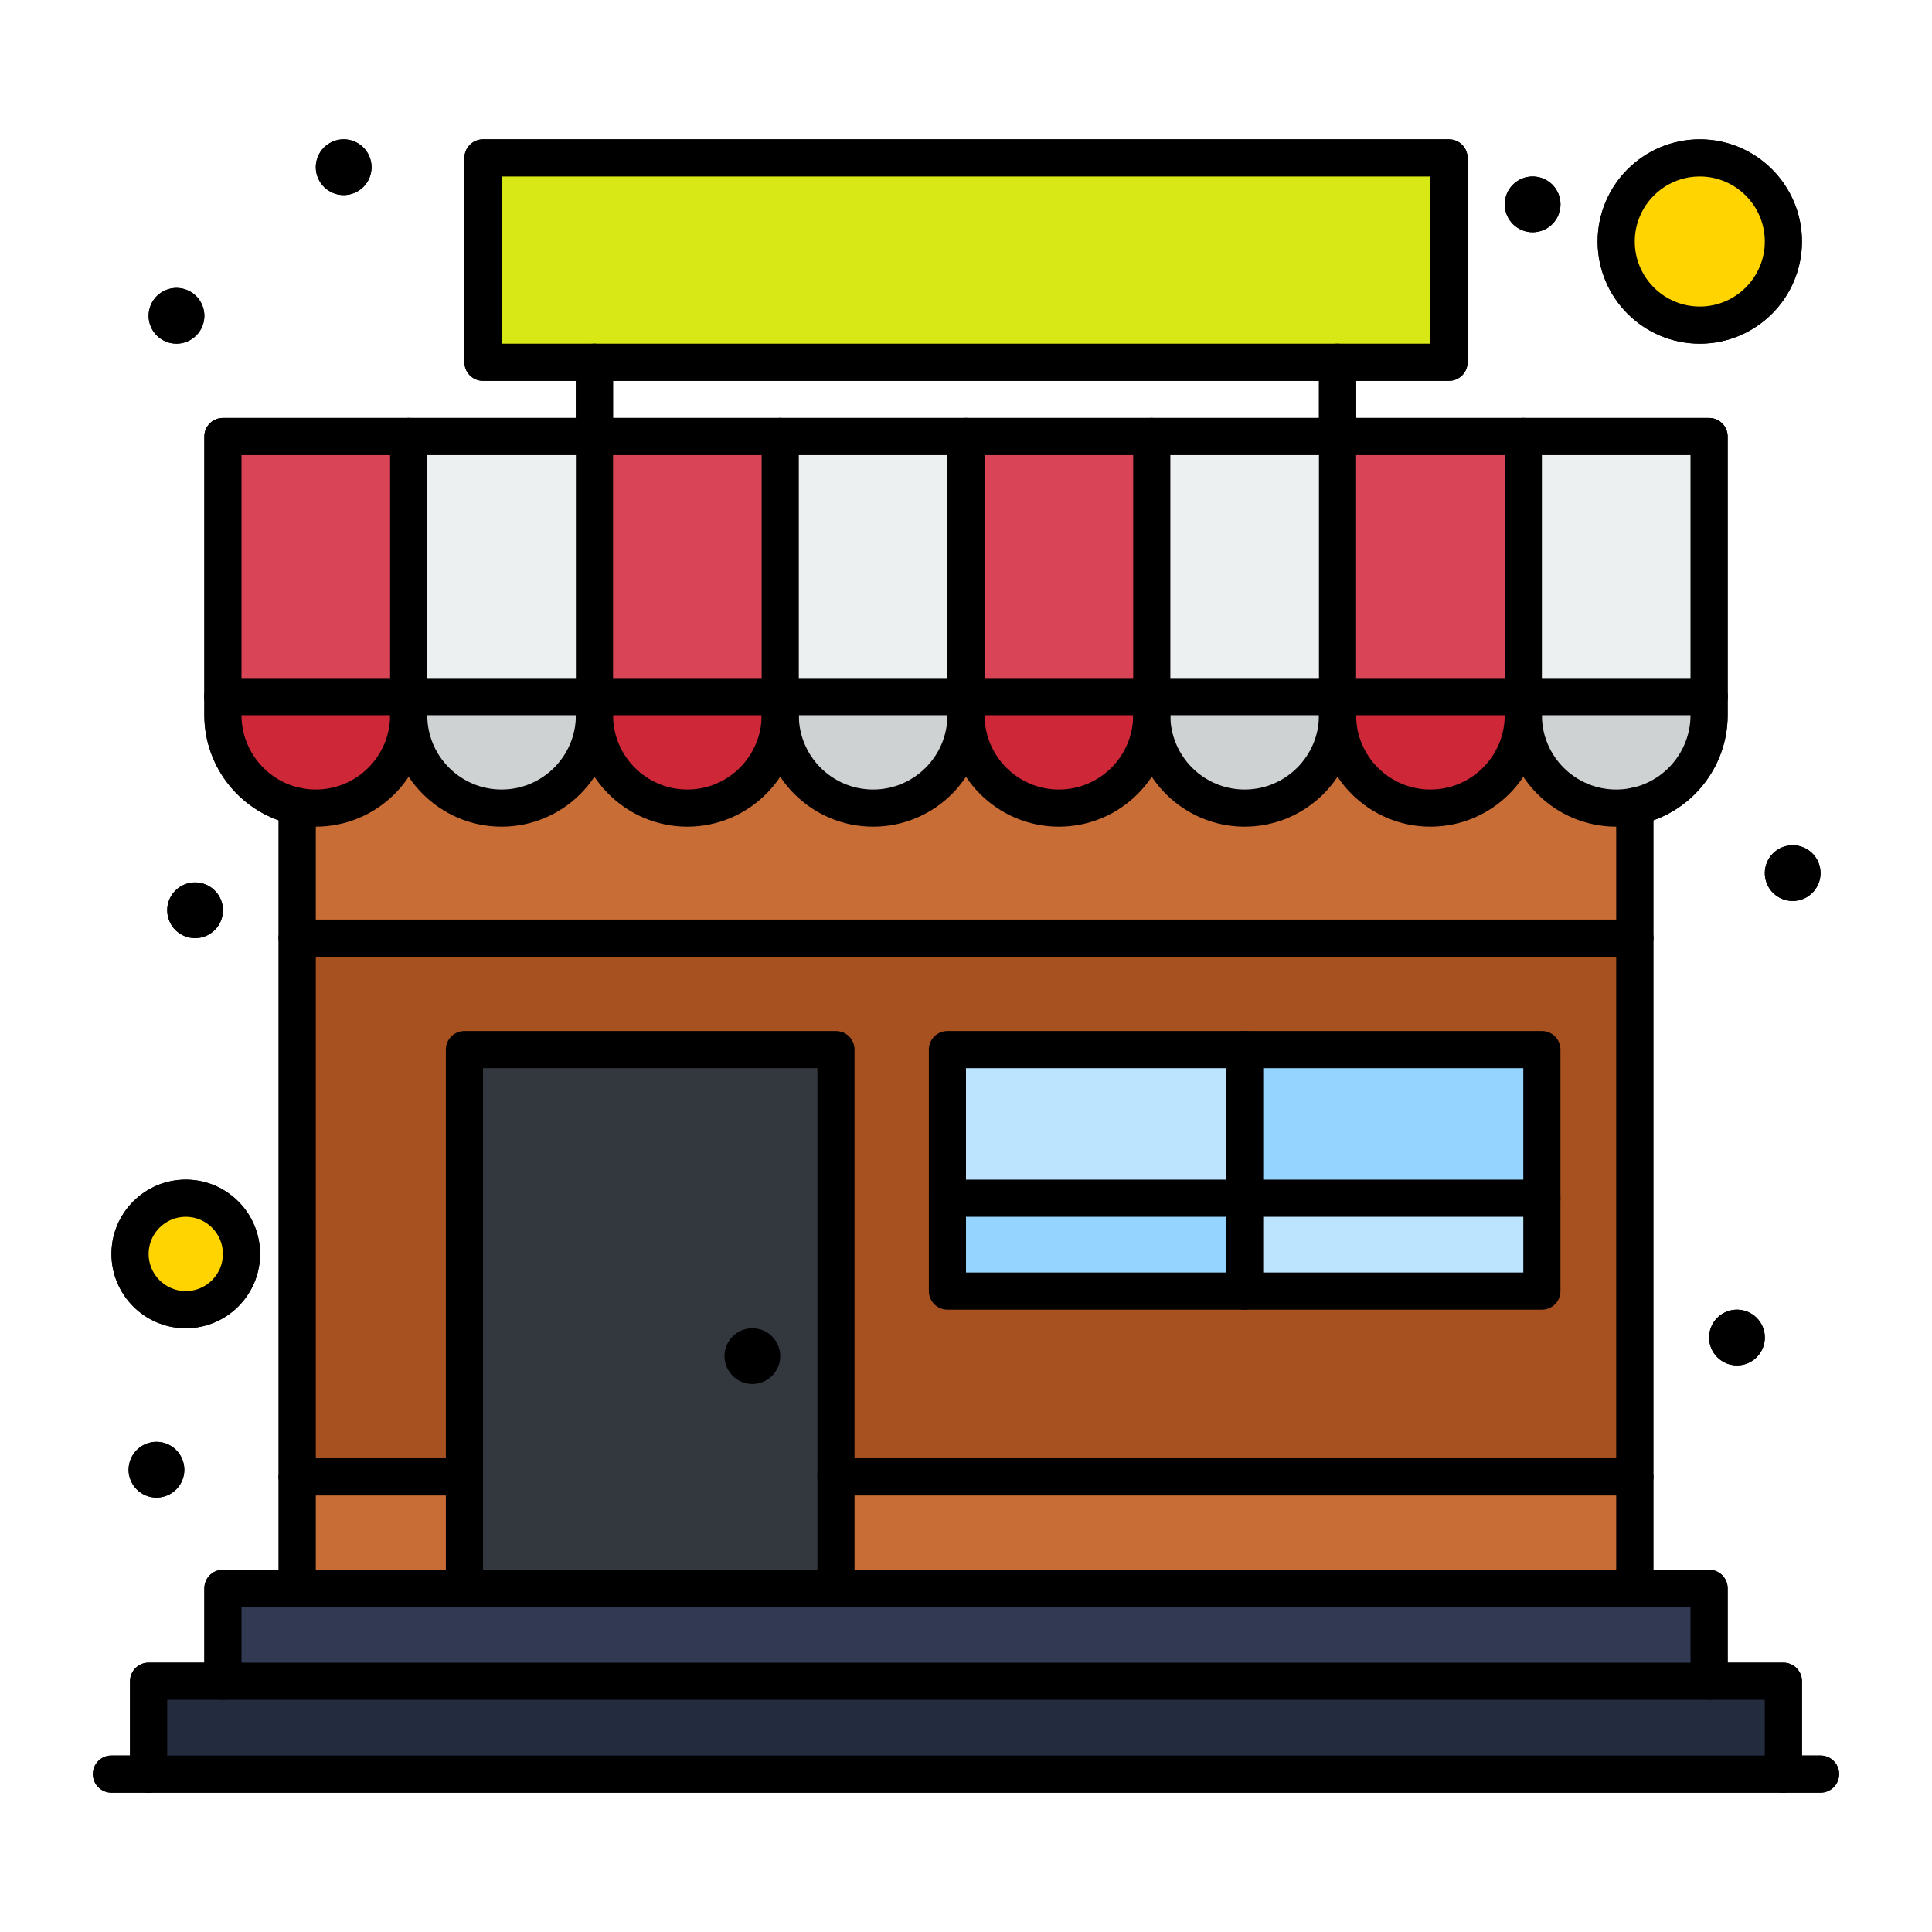 <svg enable-background="new 0 0 520 520" height="512" viewBox="0 0 520 520" width="512" xmlns="http://www.w3.org/2000/svg"><g id="_x31_51_x2C__Market_x2C__Shop_x2C__Store"><g><path d="m80 397.502v30h360v-30c-19.305 0-347.665 0-360 0z" fill="#c86d36"/><path d="m80 192.502v60h360c0-9.294 0-50.684 0-60z" fill="#c86d36"/><path d="m480 452.502v25h-440v-25h20 400z" fill="#232b3f"/><path d="m460 427.502v25h-400v-25h20 45 100 215z" fill="#313a52"/><path d="m489.42 232.112c1.6 3.82-.21 8.21-4.03 9.81-3.819 1.6-8.21-.21-9.81-4.03-1.59-3.82.21-8.22 4.03-9.81 3.82-1.6 8.21.2 9.81 4.03z"/><path d="m474.43 357.112c1.59 3.819-.21 8.21-4.029 9.81-3.82 1.59-8.221-.21-9.811-4.03-1.6-3.819.2-8.22 4.021-9.81 3.829-1.6 8.219.21 9.819 4.03z"/><path d="m457.5 42.502c12.43 0 22.5 10.07 22.5 22.5s-10.07 22.5-22.5 22.5c-12.42 0-22.5-10.07-22.5-22.5s10.08-22.5 22.5-22.5z" fill="#ffd400"/><path d="m460 187.502v5c0 12.1-8.59 22.18-20 24.5-1.619.33-3.29.5-5 .5-13.8 0-25-11.19-25-25v-5z" fill="#cfd2d3"/><path d="m410 117.502h50v70h-50z" fill="#ecf0f1"/><path d="m80 252.502h360v145h-360z" fill="#a85120"/><path d="m419.43 52.112c1.59 3.82-.21 8.22-4.029 9.81-3.82 1.6-8.221-.2-9.811-4.03-1.6-3.82.2-8.21 4.021-9.81 3.829-1.6 8.219.21 9.819 4.03z"/><path d="m335 322.502h80v25h-80z" fill="#bce4ff"/><path d="m335 282.502h80v40h-80z" fill="#94d4ff"/><path d="m410 187.502v5c0 13.81-11.189 25-25 25-13.8 0-25-11.19-25-25v-5z" fill="#cd2738"/><path d="m360 117.502h50v70h-50z" fill="#d94556"/><path d="m390 42.502v55h-30-200-30v-55z" fill="#d7e816"/><path d="m360 187.502v5c0 13.81-11.189 25-25 25-13.8 0-25-11.19-25-25v-5z" fill="#cfd2d3"/><path d="m310 117.502h50v70h-50z" fill="#ecf0f1"/><path d="m255 322.502h80v25h-80z" fill="#94d4ff"/><path d="m255 282.502h80v40h-80z" fill="#bce4ff"/><path d="m310 187.502v5c0 13.81-11.189 25-25 25-13.8 0-25-11.19-25-25v-5z" fill="#cd2738"/><path d="m260 117.502h50v70h-50z" fill="#d94556"/><path d="m260 187.502v5c0 13.81-11.19 25-25 25-13.8 0-25-11.19-25-25v-5z" fill="#cfd2d3"/><path d="m210 117.502h50v70h-50z" fill="#ecf0f1"/><path d="m125 282.502v115 30h100v-30-115z" fill="#33383f"/><path d="m210 187.502v5c0 13.81-11.19 25-25 25-13.8 0-25-11.19-25-25v-5z" fill="#cd2738"/><path d="m160 117.502h50v70h-50z" fill="#d94556"/><path d="m209.42 362.112c1.6 3.819-.2 8.22-4.03 9.81-3.82 1.6-8.21-.21-9.81-4.03-1.6-3.819.21-8.21 4.03-9.81 3.82-1.59 8.22.21 9.81 4.03z"/><path d="m160 187.502v5c0 13.81-11.19 25-25 25-13.8 0-25-11.19-25-25v-5z" fill="#cfd2d3"/><path d="m110 117.502h50v70h-50z" fill="#ecf0f1"/><path d="m110 187.502v5c0 13.81-11.19 25-25 25-1.71 0-3.38-.17-5-.5-11.41-2.32-20-12.4-20-24.5v-5z" fill="#cd2738"/><path d="m60 117.502h50v70h-50z" fill="#d94556"/><path d="m99.42 42.112c1.6 3.82-.2 8.21-4.03 9.81-3.82 1.6-8.21-.21-9.81-4.03s.21-8.22 4.03-9.81c3.82-1.6 8.22.2 9.81 4.03z"/><path d="m50 322.502c8.29 0 15 6.72 15 15s-6.71 15-15 15c-8.28 0-15-6.72-15-15s6.72-15 15-15z" fill="#ffd400"/><path d="m59.43 242.112c1.59 3.82-.21 8.22-4.03 9.81-3.82 1.6-8.22-.21-9.81-4.03-1.6-3.82.2-8.21 4.02-9.81 3.83-1.6 8.22.21 9.82 4.03z"/><path d="m54.42 82.112c1.6 3.82-.2 8.21-4.03 9.81-3.82 1.6-8.21-.21-9.81-4.03s.21-8.22 4.03-9.81c3.82-1.6 8.22.2 9.81 4.03z"/><path d="m49.03 392.692c1.6 3.819-.2 8.21-4.03 9.81-3.82 1.6-8.21-.21-9.81-4.03-1.59-3.819.21-8.21 4.03-9.81s8.22.21 9.81 4.03z"/><path d="m160 122.502h-50c-2.761 0-5-2.239-5-5s2.239-5 5-5h50c2.761 0 5 2.239 5 5s-2.239 5-5 5z"/><path d="m135 222.502c-16.542 0-30-13.458-30-30 0-2.761 2.239-5 5-5s5 2.239 5 5c0 11.028 8.972 20 20 20s20-8.972 20-20c0-2.761 2.239-5 5-5s5 2.239 5 5c0 16.542-13.458 30-30 30z"/><path d="m185 222.502c-16.542 0-30-13.458-30-30v-75c0-2.761 2.239-5 5-5s5 2.239 5 5v75c0 11.028 8.972 20 20 20s20-8.972 20-20c0-2.761 2.239-5 5-5s5 2.239 5 5c0 16.542-13.458 30-30 30z"/><path d="m235 222.502c-16.542 0-30-13.458-30-30v-75c0-2.761 2.239-5 5-5s5 2.239 5 5v75c0 11.028 8.972 20 20 20s20-8.972 20-20c0-2.761 2.239-5 5-5s5 2.239 5 5c0 16.542-13.458 30-30 30z"/><path d="m285 222.502c-16.542 0-30-13.458-30-30v-75c0-2.761 2.239-5 5-5s5 2.239 5 5v75c0 11.028 8.973 20 20 20s20-8.972 20-20c0-2.761 2.239-5 5-5s5 2.239 5 5c0 16.542-13.458 30-30 30z"/><path d="m335 222.502c-16.542 0-30-13.458-30-30v-75c0-2.761 2.239-5 5-5s5 2.239 5 5v75c0 11.028 8.973 20 20 20s20-8.972 20-20c0-2.761 2.239-5 5-5s5 2.239 5 5c0 16.542-13.458 30-30 30z"/><path d="m385 222.502c-16.542 0-30-13.458-30-30v-75c0-2.761 2.239-5 5-5h50c2.761 0 5 2.239 5 5s-2.239 5-5 5h-45v70c0 11.028 8.973 20 20 20s20-8.972 20-20c0-2.761 2.239-5 5-5s5 2.239 5 5c0 16.542-13.458 30-30 30z"/><path d="m440 432.502c-2.761 0-5-2.238-5-5v-210.5c0-2.761 2.239-5 5-5s5 2.239 5 5v210.5c0 2.762-2.239 5-5 5z"/><path d="m80 432.502c-2.761 0-5-2.238-5-5v-210.5c0-2.761 2.239-5 5-5s5 2.239 5 5v210.5c0 2.762-2.239 5-5 5z"/><path d="m460 457.502c-2.761 0-5-2.238-5-5v-20h-230c-2.761 0-5-2.238-5-5s2.239-5 5-5h235c2.761 0 5 2.238 5 5v25c0 2.762-2.239 5-5 5z"/><path d="m60 457.502c-2.761 0-5-2.238-5-5v-25c0-2.762 2.239-5 5-5h65c2.761 0 5 2.238 5 5s-2.239 5-5 5h-60v20c0 2.762-2.239 5-5 5z"/><path d="m480 482.502c-2.761 0-5-2.238-5-5v-20h-430v20c0 2.762-2.239 5-5 5s-5-2.238-5-5v-25c0-2.762 2.239-5 5-5h440c2.761 0 5 2.238 5 5v25c0 2.762-2.239 5-5 5z"/><path d="m225 432.502h-100c-2.761 0-5-2.238-5-5v-145c0-2.762 2.239-5 5-5h100c2.761 0 5 2.238 5 5v145c0 2.762-2.239 5-5 5zm-95-10h90v-135h-90z"/><path d="m125 402.502h-45c-2.761 0-5-2.238-5-5s2.239-5 5-5h45c2.761 0 5 2.238 5 5s-2.239 5-5 5z"/><path d="m440 402.502h-215c-2.761 0-5-2.238-5-5s2.239-5 5-5h215c2.761 0 5 2.238 5 5s-2.239 5-5 5z"/><path d="m255 327.502c-2.761 0-5-2.238-5-5v-40c0-2.762 2.239-5 5-5h80c2.761 0 5 2.238 5 5s-2.239 5-5 5h-75v35c0 2.762-2.239 5-5 5z"/><path d="m415 327.502c-2.761 0-5-2.238-5-5v-35h-70v35c0 2.762-2.239 5-5 5s-5-2.238-5-5v-40c0-2.762 2.239-5 5-5h80c2.761 0 5 2.238 5 5v40c0 2.762-2.239 5-5 5z"/><path d="m335 352.502h-80c-2.761 0-5-2.238-5-5v-25c0-2.762 2.239-5 5-5h80c2.761 0 5 2.238 5 5s-2.239 5-5 5h-75v15h75c2.761 0 5 2.238 5 5s-2.239 5-5 5z"/><path d="m415 352.502h-80c-2.761 0-5-2.238-5-5v-25c0-2.762 2.239-5 5-5h80c2.761 0 5 2.238 5 5v25c0 2.762-2.239 5-5 5zm-75-10h70v-15h-70z"/><path d="m85 222.502c-2.024 0-4.042-.202-5.998-.601-13.907-2.827-24.002-15.192-24.002-29.399v-75c0-2.761 2.239-5 5-5h50c2.761 0 5 2.239 5 5v75c0 16.542-13.458 30-30 30zm-20-100v70c0 9.473 6.728 17.716 15.996 19.6 1.303.266 2.649.4 4.004.4 11.028 0 20-8.972 20-20v-70z"/><path d="m435 222.502c-16.542 0-30-13.458-30-30v-75c0-2.761 2.239-5 5-5h50c2.761 0 5 2.239 5 5v75c0 14.208-10.096 26.572-24.004 29.4-1.953.398-3.972.6-5.996.6zm-20-100v70c0 11.028 8.973 20 20 20 1.355 0 2.702-.134 4.002-.399 9.271-1.885 15.998-10.128 15.998-19.601v-70z"/><path d="m360 122.502h-200c-2.761 0-5-2.239-5-5v-20c0-2.761 2.239-5 5-5s5 2.239 5 5v15h190v-15c0-2.761 2.239-5 5-5s5 2.239 5 5v20c0 2.761-2.239 5-5 5z"/><path d="m390 102.502h-260c-2.761 0-5-2.239-5-5v-55c0-2.761 2.239-5 5-5h260c2.761 0 5 2.239 5 5v55c0 2.761-2.239 5-5 5zm-255-10h250v-45h-250z"/><path d="m440 257.502h-360c-2.761 0-5-2.239-5-5s2.239-5 5-5h360c2.761 0 5 2.239 5 5s-2.239 5-5 5z"/><path d="m460 192.502h-400c-2.761 0-5-2.239-5-5s2.239-5 5-5h400c2.761 0 5 2.239 5 5s-2.239 5-5 5z"/><path d="m50 357.502c-11.028 0-20-8.972-20-20s8.972-20 20-20 20 8.972 20 20-8.972 20-20 20zm0-30c-5.514 0-10 4.486-10 10s4.486 10 10 10 10-4.486 10-10-4.486-10-10-10z"/><path d="m457.5 92.502c-15.164 0-27.5-12.336-27.5-27.5s12.336-27.5 27.5-27.5 27.5 12.336 27.5 27.5-12.336 27.5-27.5 27.5zm0-45c-9.649 0-17.5 7.851-17.5 17.5s7.851 17.5 17.5 17.5 17.5-7.851 17.5-17.5-7.851-17.5-17.5-17.5z"/><path d="m490 482.502h-460c-2.761 0-5-2.238-5-5s2.239-5 5-5h460c2.761 0 5 2.238 5 5s-2.239 5-5 5z"/><path d="m80 397.502v30h360v-30c-19.305 0-347.665 0-360 0z" fill="#c86d36"/><path d="m80 192.502v60h360c0-9.294 0-50.684 0-60z" fill="#c86d36"/><path d="m480 452.502v25h-440v-25h20 400z" fill="#232b3f"/><path d="m460 427.502v25h-400v-25h20 45 100 215z" fill="#313a52"/><path d="m489.42 232.112c1.6 3.82-.21 8.21-4.03 9.81-3.819 1.6-8.21-.21-9.81-4.03-1.59-3.82.21-8.22 4.03-9.81 3.82-1.6 8.21.2 9.81 4.03z"/><path d="m474.43 357.112c1.59 3.819-.21 8.21-4.029 9.81-3.82 1.59-8.221-.21-9.811-4.03-1.6-3.819.2-8.22 4.021-9.81 3.829-1.6 8.219.21 9.819 4.03z"/><path d="m457.5 42.502c12.43 0 22.5 10.07 22.5 22.5s-10.07 22.5-22.5 22.5c-12.42 0-22.5-10.07-22.5-22.5s10.08-22.5 22.5-22.5z" fill="#ffd400"/><path d="m460 187.502v5c0 12.1-8.59 22.18-20 24.5-1.619.33-3.29.5-5 .5-13.8 0-25-11.19-25-25v-5z" fill="#cfd2d3"/><path d="m410 117.502h50v70h-50z" fill="#ecf0f1"/><path d="m80 252.502h360v145h-360z" fill="#a85120"/><path d="m419.43 52.112c1.59 3.82-.21 8.22-4.029 9.81-3.82 1.6-8.221-.2-9.811-4.03-1.6-3.82.2-8.21 4.021-9.81 3.829-1.6 8.219.21 9.819 4.03z"/><path d="m335 322.502h80v25h-80z" fill="#bce4ff"/><path d="m335 282.502h80v40h-80z" fill="#94d4ff"/><path d="m410 187.502v5c0 13.81-11.189 25-25 25-13.8 0-25-11.19-25-25v-5z" fill="#cd2738"/><path d="m360 117.502h50v70h-50z" fill="#d94556"/><path d="m390 42.502v55h-30-200-30v-55z" fill="#d7e816"/><path d="m360 187.502v5c0 13.81-11.189 25-25 25-13.8 0-25-11.19-25-25v-5z" fill="#cfd2d3"/><path d="m310 117.502h50v70h-50z" fill="#ecf0f1"/><path d="m255 322.502h80v25h-80z" fill="#94d4ff"/><path d="m255 282.502h80v40h-80z" fill="#bce4ff"/><path d="m310 187.502v5c0 13.81-11.189 25-25 25-13.8 0-25-11.19-25-25v-5z" fill="#cd2738"/><path d="m260 117.502h50v70h-50z" fill="#d94556"/><path d="m260 187.502v5c0 13.81-11.19 25-25 25-13.8 0-25-11.19-25-25v-5z" fill="#cfd2d3"/><path d="m210 117.502h50v70h-50z" fill="#ecf0f1"/><path d="m125 282.502v115 30h100v-30-115z" fill="#33383f"/><path d="m210 187.502v5c0 13.81-11.19 25-25 25-13.8 0-25-11.19-25-25v-5z" fill="#cd2738"/><path d="m160 117.502h50v70h-50z" fill="#d94556"/><path d="m209.42 362.112c1.6 3.819-.2 8.22-4.03 9.81-3.82 1.6-8.21-.21-9.81-4.03-1.6-3.819.21-8.21 4.03-9.81 3.82-1.59 8.22.21 9.81 4.03z"/><path d="m160 187.502v5c0 13.81-11.19 25-25 25-13.8 0-25-11.19-25-25v-5z" fill="#cfd2d3"/><path d="m110 117.502h50v70h-50z" fill="#ecf0f1"/><path d="m110 187.502v5c0 13.81-11.19 25-25 25-1.71 0-3.38-.17-5-.5-11.41-2.32-20-12.4-20-24.5v-5z" fill="#cd2738"/><path d="m60 117.502h50v70h-50z" fill="#d94556"/><path d="m99.42 42.112c1.6 3.82-.2 8.21-4.03 9.81-3.82 1.6-8.21-.21-9.81-4.03s.21-8.22 4.03-9.81c3.82-1.6 8.22.2 9.81 4.03z"/><path d="m50 322.502c8.29 0 15 6.72 15 15s-6.71 15-15 15c-8.28 0-15-6.72-15-15s6.72-15 15-15z" fill="#ffd400"/><path d="m59.43 242.112c1.59 3.82-.21 8.22-4.03 9.81-3.82 1.6-8.22-.21-9.81-4.03-1.6-3.82.2-8.21 4.02-9.81 3.83-1.6 8.22.21 9.82 4.03z"/><path d="m54.42 82.112c1.6 3.82-.2 8.21-4.03 9.81-3.82 1.6-8.21-.21-9.81-4.03s.21-8.22 4.03-9.81c3.82-1.6 8.22.2 9.81 4.03z"/><path d="m49.03 392.692c1.6 3.819-.2 8.21-4.03 9.81-3.82 1.6-8.21-.21-9.81-4.03-1.59-3.819.21-8.21 4.03-9.81s8.22.21 9.81 4.03z"/><path d="m160 122.502h-50c-2.761 0-5-2.239-5-5s2.239-5 5-5h50c2.761 0 5 2.239 5 5s-2.239 5-5 5z"/><path d="m135 222.502c-16.542 0-30-13.458-30-30 0-2.761 2.239-5 5-5s5 2.239 5 5c0 11.028 8.972 20 20 20s20-8.972 20-20c0-2.761 2.239-5 5-5s5 2.239 5 5c0 16.542-13.458 30-30 30z"/><path d="m185 222.502c-16.542 0-30-13.458-30-30v-75c0-2.761 2.239-5 5-5s5 2.239 5 5v75c0 11.028 8.972 20 20 20s20-8.972 20-20c0-2.761 2.239-5 5-5s5 2.239 5 5c0 16.542-13.458 30-30 30z"/><path d="m235 222.502c-16.542 0-30-13.458-30-30v-75c0-2.761 2.239-5 5-5s5 2.239 5 5v75c0 11.028 8.972 20 20 20s20-8.972 20-20c0-2.761 2.239-5 5-5s5 2.239 5 5c0 16.542-13.458 30-30 30z"/><path d="m285 222.502c-16.542 0-30-13.458-30-30v-75c0-2.761 2.239-5 5-5s5 2.239 5 5v75c0 11.028 8.973 20 20 20s20-8.972 20-20c0-2.761 2.239-5 5-5s5 2.239 5 5c0 16.542-13.458 30-30 30z"/><path d="m335 222.502c-16.542 0-30-13.458-30-30v-75c0-2.761 2.239-5 5-5s5 2.239 5 5v75c0 11.028 8.973 20 20 20s20-8.972 20-20c0-2.761 2.239-5 5-5s5 2.239 5 5c0 16.542-13.458 30-30 30z"/><path d="m385 222.502c-16.542 0-30-13.458-30-30v-75c0-2.761 2.239-5 5-5h50c2.761 0 5 2.239 5 5s-2.239 5-5 5h-45v70c0 11.028 8.973 20 20 20s20-8.972 20-20c0-2.761 2.239-5 5-5s5 2.239 5 5c0 16.542-13.458 30-30 30z"/><path d="m440 432.502c-2.761 0-5-2.238-5-5v-210.5c0-2.761 2.239-5 5-5s5 2.239 5 5v210.5c0 2.762-2.239 5-5 5z"/><path d="m80 432.502c-2.761 0-5-2.238-5-5v-210.5c0-2.761 2.239-5 5-5s5 2.239 5 5v210.5c0 2.762-2.239 5-5 5z"/><path d="m460 457.502c-2.761 0-5-2.238-5-5v-20h-230c-2.761 0-5-2.238-5-5s2.239-5 5-5h235c2.761 0 5 2.238 5 5v25c0 2.762-2.239 5-5 5z"/><path d="m60 457.502c-2.761 0-5-2.238-5-5v-25c0-2.762 2.239-5 5-5h65c2.761 0 5 2.238 5 5s-2.239 5-5 5h-60v20c0 2.762-2.239 5-5 5z"/><path d="m480 482.502c-2.761 0-5-2.238-5-5v-20h-430v20c0 2.762-2.239 5-5 5s-5-2.238-5-5v-25c0-2.762 2.239-5 5-5h440c2.761 0 5 2.238 5 5v25c0 2.762-2.239 5-5 5z"/><path d="m225 432.502h-100c-2.761 0-5-2.238-5-5v-145c0-2.762 2.239-5 5-5h100c2.761 0 5 2.238 5 5v145c0 2.762-2.239 5-5 5zm-95-10h90v-135h-90z"/><path d="m125 402.502h-45c-2.761 0-5-2.238-5-5s2.239-5 5-5h45c2.761 0 5 2.238 5 5s-2.239 5-5 5z"/><path d="m440 402.502h-215c-2.761 0-5-2.238-5-5s2.239-5 5-5h215c2.761 0 5 2.238 5 5s-2.239 5-5 5z"/><path d="m255 327.502c-2.761 0-5-2.238-5-5v-40c0-2.762 2.239-5 5-5h80c2.761 0 5 2.238 5 5s-2.239 5-5 5h-75v35c0 2.762-2.239 5-5 5z"/><path d="m415 327.502c-2.761 0-5-2.238-5-5v-35h-70v35c0 2.762-2.239 5-5 5s-5-2.238-5-5v-40c0-2.762 2.239-5 5-5h80c2.761 0 5 2.238 5 5v40c0 2.762-2.239 5-5 5z"/><path d="m335 352.502h-80c-2.761 0-5-2.238-5-5v-25c0-2.762 2.239-5 5-5h80c2.761 0 5 2.238 5 5s-2.239 5-5 5h-75v15h75c2.761 0 5 2.238 5 5s-2.239 5-5 5z"/><path d="m415 352.502h-80c-2.761 0-5-2.238-5-5v-25c0-2.762 2.239-5 5-5h80c2.761 0 5 2.238 5 5v25c0 2.762-2.239 5-5 5zm-75-10h70v-15h-70z"/><path d="m85 222.502c-2.024 0-4.042-.202-5.998-.601-13.907-2.827-24.002-15.192-24.002-29.399v-75c0-2.761 2.239-5 5-5h50c2.761 0 5 2.239 5 5v75c0 16.542-13.458 30-30 30zm-20-100v70c0 9.473 6.728 17.716 15.996 19.6 1.303.266 2.649.4 4.004.4 11.028 0 20-8.972 20-20v-70z"/><path d="m435 222.502c-16.542 0-30-13.458-30-30v-75c0-2.761 2.239-5 5-5h50c2.761 0 5 2.239 5 5v75c0 14.208-10.096 26.572-24.004 29.4-1.953.398-3.972.6-5.996.6zm-20-100v70c0 11.028 8.973 20 20 20 1.355 0 2.702-.134 4.002-.399 9.271-1.885 15.998-10.128 15.998-19.601v-70z"/><path d="m360 122.502h-200c-2.761 0-5-2.239-5-5v-20c0-2.761 2.239-5 5-5s5 2.239 5 5v15h190v-15c0-2.761 2.239-5 5-5s5 2.239 5 5v20c0 2.761-2.239 5-5 5z"/><path d="m390 102.502h-260c-2.761 0-5-2.239-5-5v-55c0-2.761 2.239-5 5-5h260c2.761 0 5 2.239 5 5v55c0 2.761-2.239 5-5 5zm-255-10h250v-45h-250z"/><path d="m440 257.502h-360c-2.761 0-5-2.239-5-5s2.239-5 5-5h360c2.761 0 5 2.239 5 5s-2.239 5-5 5z"/><path d="m460 192.502h-400c-2.761 0-5-2.239-5-5s2.239-5 5-5h400c2.761 0 5 2.239 5 5s-2.239 5-5 5z"/><path d="m50 357.502c-11.028 0-20-8.972-20-20s8.972-20 20-20 20 8.972 20 20-8.972 20-20 20zm0-30c-5.514 0-10 4.486-10 10s4.486 10 10 10 10-4.486 10-10-4.486-10-10-10z"/><path d="m457.5 92.502c-15.164 0-27.5-12.336-27.5-27.5s12.336-27.5 27.5-27.5 27.5 12.336 27.5 27.5-12.336 27.5-27.5 27.5zm0-45c-9.649 0-17.5 7.851-17.5 17.5s7.851 17.5 17.5 17.5 17.5-7.851 17.5-17.5-7.851-17.5-17.5-17.5z"/><path d="m490 482.502h-460c-2.761 0-5-2.238-5-5s2.239-5 5-5h460c2.761 0 5 2.238 5 5s-2.239 5-5 5z"/></g></g></svg>
